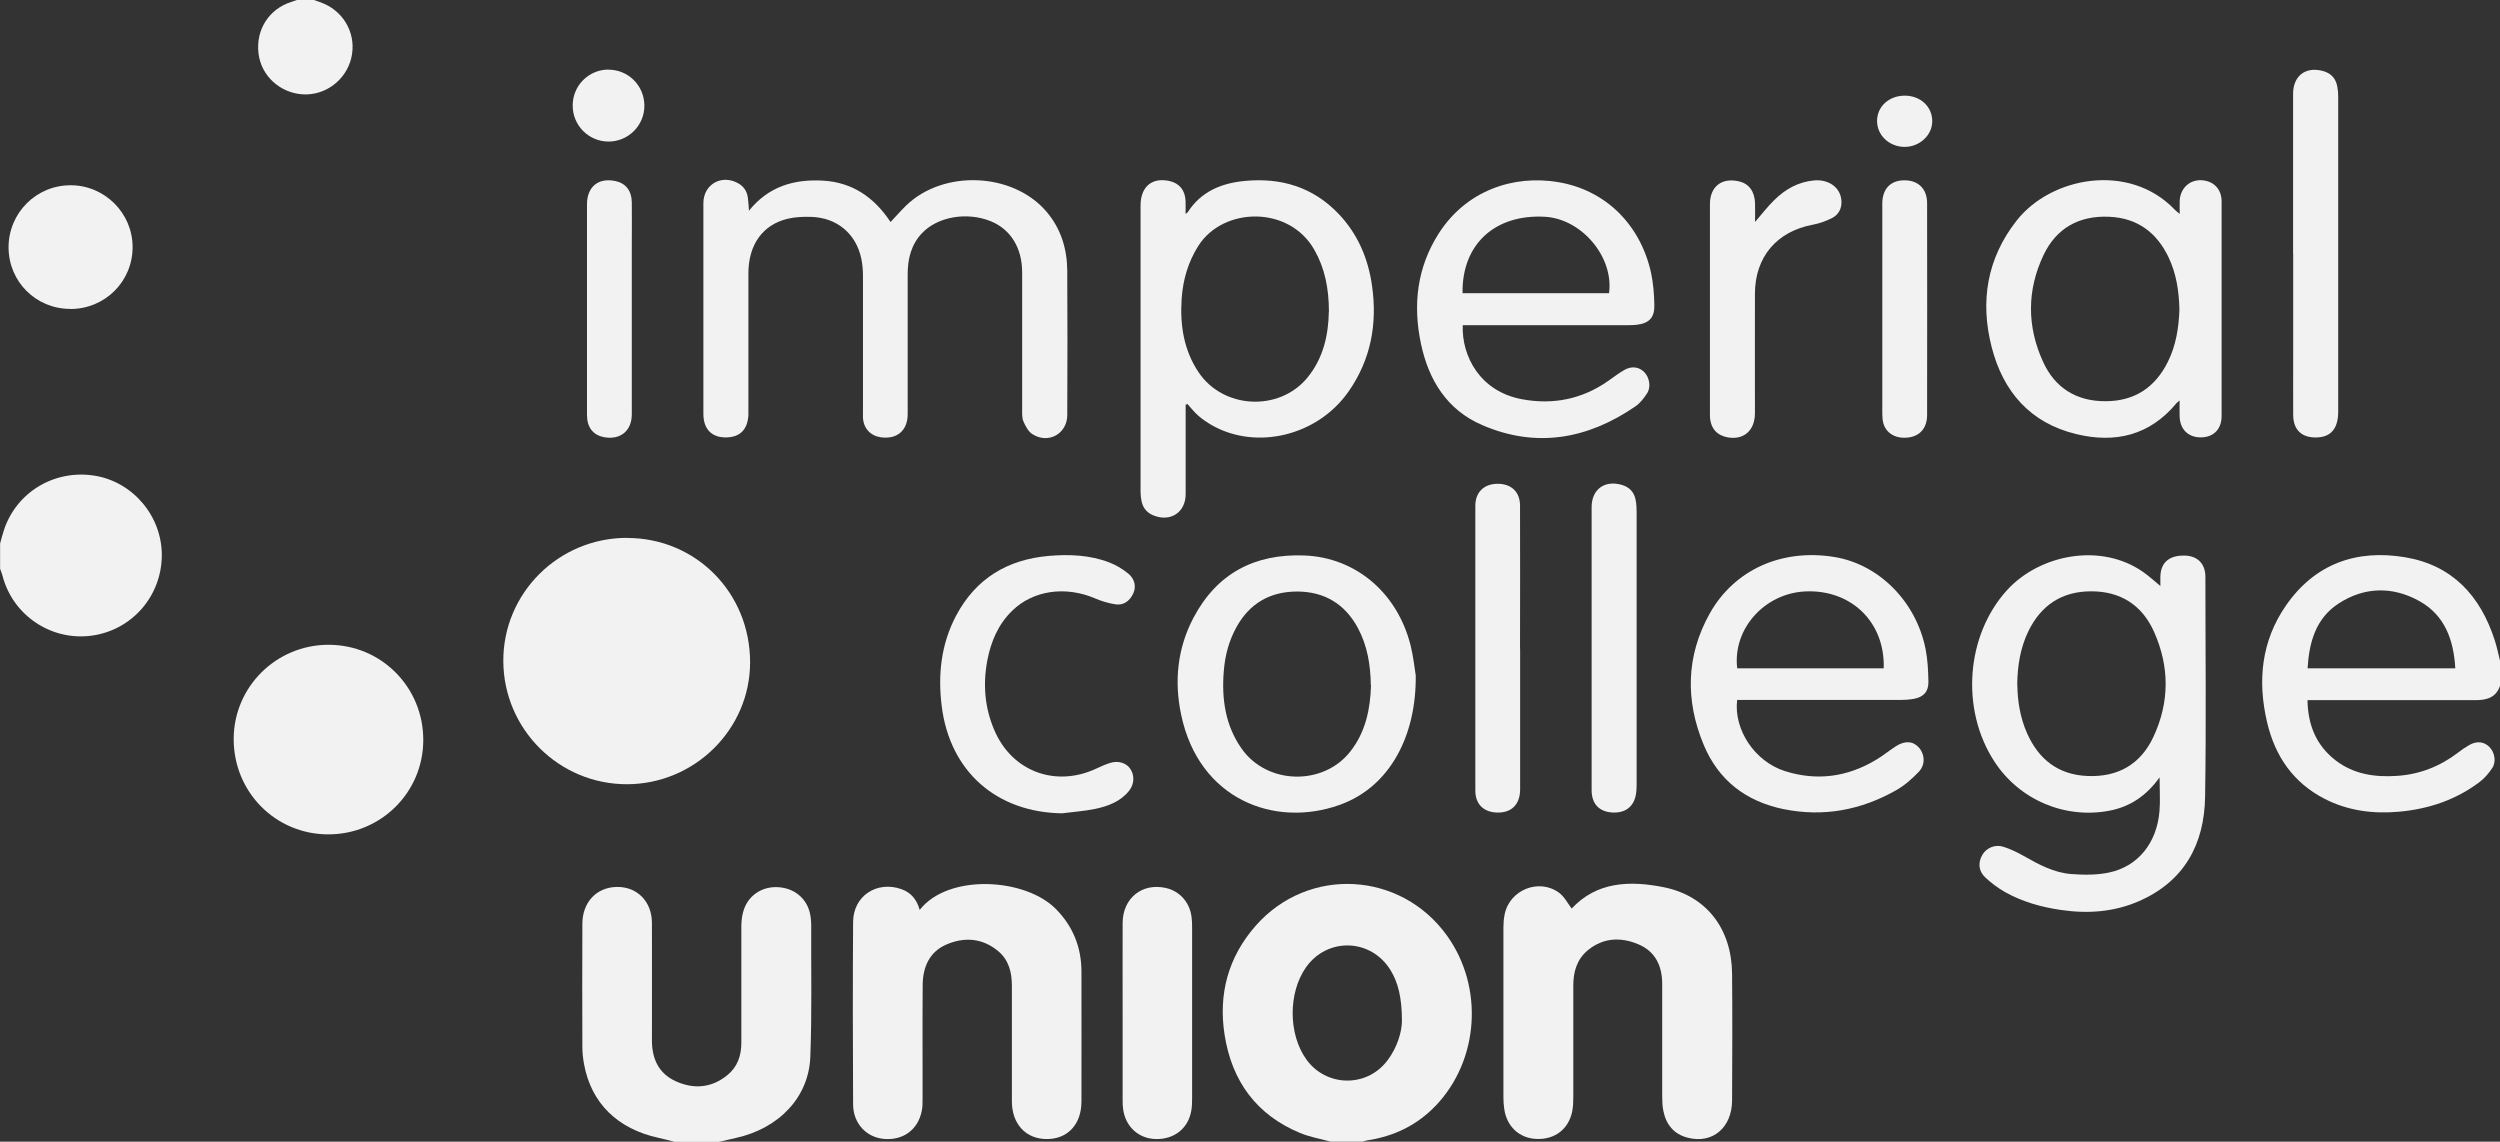 <?xml version="1.0" encoding="UTF-8"?>
<svg id="Layer_1" xmlns="http://www.w3.org/2000/svg" viewBox="0 0 248.3 113.39">
  <rect x="0" y="0" width="248.3" height="113.39" fill="#333333" stroke="none"/>
  <defs>
    <style>
      .cls-1 {
        fill: #f2f2f2;
      }
    </style>
  </defs>
  <path class="cls-1" d="M132.17,113.39c-1.02-.28-2.07-.46-3.04-.86-4.35-1.8-6.78-5.16-7.5-9.73-.64-4.06.35-7.74,3.08-10.85,5.23-5.95,14.43-5.43,19.03,1.01,3.63,5.09,3.17,12.3-1.11,16.82-1.86,1.96-4.17,3.08-6.83,3.48-.16.03-.32.08-.49.13h-3.13ZM139.24,101.43c0-2.38-.39-3.86-1.13-5.07-1.94-3.16-6.28-3.3-8.41-.27-1.76,2.52-1.75,6.61.03,9.11,1.95,2.74,5.94,2.85,8.01.2,1.09-1.39,1.49-3.01,1.5-3.97Z"/>
  <path class="cls-1" d="M66.94,113.39c-.51-.13-1.03-.27-1.54-.38-4.07-.89-6.68-3.45-7.39-7.3-.1-.55-.17-1.12-.17-1.68-.01-4.09-.02-8.18,0-12.26,0-2.16,1.4-3.64,3.41-3.68,2.02-.04,3.49,1.44,3.5,3.56.01,3.89,0,7.78,0,11.68,0,1.82.66,3.29,2.39,4.07,1.79.8,3.53.65,5.08-.6,1.02-.82,1.41-1.94,1.41-3.23,0-3.83,0-7.65,0-11.48,0-.5.04-1.01.17-1.48.42-1.64,1.87-2.63,3.58-2.49,1.71.14,2.96,1.33,3.14,3.03.02.22.05.43.05.65-.02,4.39.08,8.79-.09,13.17-.15,4.01-3.11,7.09-7.35,8.04-.58.13-1.16.27-1.74.4h-4.44Z"/>
  <path class="cls-1" d="M248.3,68.11c-.39,1.19-1.35,1.43-2.43,1.43-2.11,0-4.22,0-6.33,0-3.2,0-6.39,0-9.59,0h-.77c.04,2.46.86,4.48,2.78,5.97,1.8,1.39,3.9,1.7,6.11,1.55,2.26-.15,4.27-.94,6.06-2.31.36-.28.74-.54,1.13-.76.74-.42,1.45-.33,1.98.19.53.53.71,1.47.29,2.1-.34.52-.77,1.02-1.26,1.39-2.37,1.79-5.09,2.69-8.02,2.95-2.55.23-5.04-.09-7.35-1.27-3.13-1.6-4.94-4.24-5.73-7.6-.97-4.12-.58-8.07,1.87-11.61,2.87-4.15,7.01-5.61,11.86-4.79,4.66.79,7.45,3.82,8.87,8.22.22.67.36,1.36.53,2.05v2.48ZM243.86,66.38c-.16-2.81-1.03-5.26-3.55-6.67-2.66-1.49-5.47-1.44-8.04.23-2.26,1.47-2.93,3.84-3.08,6.44h14.67Z"/>
  <path class="cls-1" d="M0,54.02c.12-.44.23-.88.37-1.31,1.23-3.83,5.05-6.12,9.06-5.46,3.82.63,6.69,4.08,6.64,7.97-.05,4-2.95,7.32-6.87,7.9-4.07.6-7.95-1.99-8.96-5.97-.06-.22-.15-.44-.23-.66,0-.83,0-1.65,0-2.48Z"/>
  <path class="cls-1" d="M31.18,0c.34.12.7.23,1.03.38,2.11.94,3.22,3.2,2.67,5.42-.55,2.2-2.6,3.71-4.83,3.57-2.26-.15-4.1-1.85-4.37-4.03-.3-2.36,1.02-4.44,3.25-5.15.18-.06.37-.12.55-.19.57,0,1.13,0,1.7,0Z"/>
  <path class="cls-1" d="M62.28,53.43c6.84,0,12.22,5.44,12.22,12.35,0,6.65-5.5,12.09-12.22,12.11-6.75.01-12.25-5.45-12.29-12.21-.04-6.75,5.47-12.26,12.29-12.26Z"/>
  <path class="cls-1" d="M74.36,20.96c1.96-2.45,4.5-3.18,7.38-3.02,2.94.17,5.09,1.67,6.71,4.11.53-.56,1.01-1.11,1.53-1.62,3.68-3.59,10.57-3.33,13.92.55,1.46,1.69,2.08,3.7,2.1,5.89.03,4.78.02,9.57,0,14.35,0,1.86-1.88,2.91-3.46,1.9-.41-.26-.69-.8-.9-1.28-.15-.36-.12-.81-.12-1.22,0-4.52,0-9.04,0-13.57,0-2.44-1.16-4.3-3.15-5.09-2.35-.94-5.25-.44-6.8,1.2-1.08,1.14-1.42,2.56-1.42,4.08,0,4.63,0,9.26,0,13.89,0,1.63-1.06,2.53-2.67,2.3-1.03-.15-1.71-.88-1.77-1.94-.01-.22,0-.43,0-.65,0-4.48,0-8.96,0-13.43,0-.58-.05-1.18-.17-1.75-.54-2.47-2.41-4.03-4.95-4.12-.77-.02-1.58,0-2.33.18-2.5.58-3.93,2.58-3.93,5.43,0,4.48,0,8.96,0,13.43,0,.22,0,.44,0,.65-.09,1.51-.9,2.26-2.4,2.21-1.31-.05-2.07-.89-2.07-2.33,0-6.98,0-13.96,0-20.93,0-1.87,1.81-2.9,3.45-1.98.57.32.89.81.97,1.46.05.38.07.76.11,1.29Z"/>
  <path class="cls-1" d="M214.5,77.19c-1.28,1.81-2.9,2.92-4.95,3.32-4.45.87-9-1.07-11.47-4.88-3.37-5.17-2.83-12.53,1.27-17.03,3.22-3.52,9.32-4.76,13.55-1.76.55.39,1.04.84,1.67,1.36,0-.38-.01-.69,0-.99.06-1.36.89-2.06,2.41-2.03,1.27.02,2.06.81,2.06,2.1,0,7.28.09,14.57-.03,21.85-.07,4.71-2.06,8.4-6.56,10.37-2.47,1.08-5.08,1.27-7.73.88-1.95-.28-3.83-.8-5.56-1.77-.71-.4-1.38-.9-1.98-1.46-.69-.65-.74-1.49-.28-2.27.39-.65,1.23-1.04,2.04-.79.72.22,1.41.56,2.07.93,1.48.84,2.99,1.66,4.71,1.79,1.24.09,2.54.11,3.75-.15,2.89-.61,4.74-2.94,5.01-6.08.09-1.07.01-2.16.01-3.39ZM200.36,67.99c.02,1.6.27,3.27.97,4.84,1.15,2.59,3.09,4.11,5.96,4.24,3.02.14,5.3-1.13,6.58-3.87,1.62-3.45,1.62-6.99.06-10.47-1.19-2.65-3.34-4.01-6.25-4-2.88,0-4.96,1.37-6.22,3.96-.79,1.63-1.08,3.38-1.11,5.28Z"/>
  <path class="cls-1" d="M91.34,90.38c2.81-3.63,10.5-3.21,13.56-.07,1.69,1.73,2.5,3.79,2.51,6.17.01,4.31,0,8.61,0,12.92,0,2.27-1.37,3.74-3.45,3.73-2.07,0-3.46-1.49-3.46-3.75,0-3.83,0-7.65,0-11.48,0-1.34-.31-2.57-1.38-3.45-1.54-1.27-3.3-1.41-5.08-.66-1.75.74-2.39,2.28-2.4,4.07-.03,3.76,0,7.52-.01,11.29,0,.41,0,.83-.09,1.23-.38,1.83-1.84,2.89-3.71,2.74-1.77-.14-3.09-1.53-3.1-3.43-.03-6.04-.04-12.09,0-18.13.02-2.58,2.36-4.11,4.8-3.25.99.35,1.54,1.07,1.82,2.08Z"/>
  <path class="cls-1" d="M156.08,90.26c2.49-2.7,5.78-2.82,9.17-2.14,4.22.85,6.74,4.11,6.78,8.59.04,4.19.02,8.39,0,12.58-.01,2.72-1.95,4.34-4.4,3.71-1.39-.36-2.16-1.31-2.43-2.69-.09-.44-.11-.91-.11-1.36,0-3.74,0-7.48,0-11.22,0-1.77-.66-3.22-2.36-3.94-1.75-.74-3.5-.67-5.03.59-1.08.89-1.44,2.13-1.44,3.5,0,3.7,0,7.39,0,11.09,0,.48-.02.96-.11,1.43-.36,1.75-1.73,2.79-3.53,2.72-1.71-.06-2.98-1.23-3.22-3-.05-.36-.08-.74-.08-1.1,0-5.63,0-11.26,0-16.89,0-.43.03-.87.12-1.3.47-2.44,3.41-3.64,5.41-2.16.53.39.85,1.05,1.26,1.58Z"/>
  <path class="cls-1" d="M117.76,40.23c0,.23,0,.46,0,.69,0,2.72,0,5.44,0,8.15,0,1.81-1.49,2.8-3.18,2.13-.63-.25-1.04-.71-1.19-1.37-.07-.32-.11-.65-.11-.97,0-9.48,0-18.96,0-28.44,0-1.88,1.13-2.83,2.88-2.44.97.22,1.54.9,1.59,1.96.02.41,0,.81,0,1.3.14-.1.19-.12.22-.17,1.33-2.06,3.34-2.88,5.67-3.1,3.6-.34,6.76.6,9.3,3.26,1.91,2,2.95,4.44,3.33,7.15.54,3.78-.11,7.32-2.32,10.49-3.06,4.4-9.13,5.89-13.59,3.36-.47-.27-.92-.58-1.33-.93-.4-.35-.74-.78-1.1-1.18-.06.03-.12.06-.18.09ZM131.99,30.95c-.01-2.34-.41-4.31-1.45-6.14-2.5-4.41-9.04-4.27-11.51-.41-1.03,1.62-1.54,3.39-1.67,5.28-.17,2.59.2,5.08,1.68,7.29,2.45,3.66,8.01,3.94,10.81.54,1.63-1.98,2.09-4.34,2.13-6.56Z"/>
  <path class="cls-1" d="M216.49,21.24c0-.55-.02-.96,0-1.36.09-1.21.99-2.03,2.15-1.98,1.21.06,2.01.87,2.01,2.11,0,7.11,0,14.21,0,21.32,0,1.29-.8,2.1-2.05,2.11-1.25.01-2.07-.78-2.12-2.06-.02-.5,0-.99,0-1.6-.16.13-.24.18-.3.25-2.65,3.21-6.09,4.03-9.98,3.08-4.57-1.11-7.25-4.21-8.39-8.64-1.16-4.54-.47-8.8,2.48-12.56,3.43-4.37,11.2-5.81,15.71-1.08.1.11.23.2.48.41ZM216.46,30.75c-.04-1.84-.31-3.59-1.09-5.22-1.18-2.45-3.09-3.87-5.86-4-3-.14-5.27,1.11-6.55,3.81-1.65,3.49-1.65,7.07-.05,10.58,1.19,2.62,3.33,3.94,6.22,3.93,2.86-.01,4.91-1.35,6.18-3.91.82-1.65,1.09-3.42,1.15-5.2Z"/>
  <path class="cls-1" d="M172.53,69.54c-.34,2.94,1.75,6.08,4.73,7.04,3.17,1.01,6.22.6,9.08-1.12.67-.4,1.28-.9,1.94-1.33.91-.59,1.71-.54,2.3.11.6.67.67,1.72-.02,2.43-.67.7-1.42,1.36-2.26,1.83-3.47,1.96-7.18,2.66-11.12,1.87-3.76-.76-6.51-2.87-7.98-6.42-1.82-4.39-1.74-8.8.6-13,2.45-4.38,7.18-6.48,12.39-5.63,4.42.72,8.12,4.42,9.06,9.15.21,1.06.26,2.15.28,3.23.02.99-.48,1.53-1.45,1.71-.45.08-.91.11-1.36.11-5.13,0-10.26,0-15.39,0-.26,0-.52,0-.81,0ZM187.09,66.38c.15-4.57-3.22-7.85-7.79-7.64-4.06.19-7.23,3.74-6.76,7.64h14.55Z"/>
  <path class="cls-1" d="M145.28,32.29c-.12,3.1,1.73,6.59,5.87,7.36,3.1.58,6,0,8.61-1.84.51-.36,1.02-.75,1.56-1.06.73-.42,1.46-.32,1.98.2.52.52.7,1.48.29,2.11-.31.48-.69.98-1.16,1.3-4.75,3.26-9.86,4.18-15.24,1.85-3.47-1.5-5.3-4.46-6.06-8.07-.82-3.87-.39-7.58,1.77-10.96,2.72-4.25,7.4-5.84,11.86-5.09,4.7.78,8.18,4.22,9.23,9.04.22,1.03.3,2.11.32,3.17.03,1.26-.53,1.82-1.78,1.96-.3.03-.61.04-.91.04-5.17,0-10.35,0-15.52,0-.28,0-.56,0-.83,0ZM145.27,29.12h14.54c.49-3.59-2.71-7.38-6.36-7.59-4.98-.28-8.27,2.74-8.19,7.59Z"/>
  <path class="cls-1" d="M42.04,73.51c-.01,5.2-4.22,9.37-9.45,9.36-5.24-.01-9.4-4.22-9.38-9.5.02-5.16,4.23-9.33,9.42-9.33,5.24,0,9.42,4.21,9.41,9.47Z"/>
  <path class="cls-1" d="M140.61,67.01c.09,5.99-2.52,11.15-7.58,12.94-6.43,2.29-13.95-.53-15.72-8.97-.7-3.33-.37-6.6,1.23-9.63,2.33-4.41,6.08-6.37,11.02-6.18,5.07.2,9.22,3.68,10.54,8.93.28,1.13.4,2.3.5,2.91ZM136.15,68.04c-.03-2.03-.35-3.92-1.28-5.66-1.29-2.4-3.33-3.62-6.03-3.63-2.7,0-4.75,1.18-6.06,3.58-.73,1.34-1.11,2.78-1.23,4.29-.23,2.75.13,5.39,1.75,7.71,2.51,3.61,8.11,3.76,10.82.3,1.53-1.95,1.98-4.25,2.05-6.59Z"/>
  <path class="cls-1" d="M105.55,80.78c-6.57-.07-11.22-4.16-12.02-10.66-.39-3.13-.06-6.16,1.44-8.99,1.96-3.69,5.12-5.57,9.22-5.92,2.02-.17,4.06-.09,5.98.65.68.26,1.33.65,1.89,1.11.66.54.81,1.33.48,2-.35.73-.95,1.18-1.77,1.05-.7-.11-1.39-.32-2.04-.6-2.92-1.24-6.13-.79-8.2,1.24-1.39,1.35-2.11,3.06-2.47,4.93-.45,2.39-.26,4.72.71,6.96,1.74,4.05,6.02,5.66,10.04,3.82.49-.23.99-.46,1.5-.61.81-.24,1.59.04,1.97.63.41.64.38,1.49-.13,2.14-.86,1.08-2.09,1.54-3.38,1.81-1.06.22-2.15.29-3.22.43Z"/>
  <path class="cls-1" d="M111.5,100.58c0-2.98-.01-5.95,0-8.93.02-2.46,1.95-4,4.32-3.45,1.34.31,2.33,1.41,2.52,2.83.05.34.06.69.06,1.04,0,5.67,0,11.34,0,17.01,0,.41-.01.83-.08,1.23-.3,1.76-1.69,2.86-3.52,2.82-1.72-.04-3.02-1.23-3.25-2.97-.04-.28-.05-.56-.05-.84,0-2.91,0-5.82,0-8.73Z"/>
  <path class="cls-1" d="M227.75,25.18c0-5.28,0-10.57,0-15.85,0-1.78,1.21-2.73,2.92-2.29.82.21,1.32.72,1.47,1.56.06.32.09.65.09.97,0,10.44,0,20.87,0,31.31,0,1.72-.75,2.57-2.24,2.57-1.42,0-2.22-.79-2.23-2.22-.01-2.15,0-4.31,0-6.46,0-3.2,0-6.39,0-9.59Z"/>
  <path class="cls-1" d="M174.3,22.06c.67-.78,1.25-1.53,1.92-2.19,1.09-1.07,2.38-1.81,3.95-1.95,1.33-.12,2.42.56,2.67,1.67.19.85-.09,1.66-.87,2.06-.59.3-1.24.54-1.89.66-3.6.66-5.77,3.2-5.78,6.86-.01,3.96,0,7.91,0,11.87,0,1.77-1.18,2.74-2.84,2.37-.92-.21-1.47-.8-1.6-1.74-.03-.19-.03-.39-.03-.58,0-6.93,0-13.86,0-20.8,0-1.76,1.16-2.67,2.88-2.28.99.23,1.56.99,1.6,2.17.02.62,0,1.24,0,1.89Z"/>
  <path class="cls-1" d="M150.98,64.43c0,4.65,0,9.3,0,13.96,0,1.53-.89,2.38-2.35,2.31-1.31-.06-2.1-.86-2.1-2.17,0-9.43,0-18.87,0-28.3,0-1.35.87-2.18,2.22-2.18,1.36,0,2.22.81,2.22,2.18.02,4.74,0,9.48,0,14.22Z"/>
  <path class="cls-1" d="M158.08,64.32c0-4.65,0-9.3,0-13.95,0-1.75,1.27-2.7,2.97-2.22.79.22,1.27.74,1.41,1.54.07.38.09.78.09,1.17,0,9.02,0,18.04,0,27.06,0,.26-.01.52-.04.78-.15,1.34-1,2.06-2.33,2-1.34-.06-2.1-.85-2.1-2.23,0-4.72,0-9.43,0-14.15Z"/>
  <path class="cls-1" d="M6.99,30.68c-3.42,0-6.13-2.7-6.14-6.11,0-3.42,2.75-6.18,6.17-6.17,3.38,0,6.15,2.77,6.15,6.14,0,3.42-2.74,6.15-6.19,6.15Z"/>
  <path class="cls-1" d="M186.95,30.66c0-3.48,0-6.95,0-10.43,0-1.47.82-2.33,2.21-2.32,1.36,0,2.23.84,2.24,2.25.01,7.02.01,14.04,0,21.06,0,1.25-.67,2.05-1.78,2.22-1.24.19-2.25-.34-2.56-1.38-.09-.3-.1-.64-.11-.96,0-3.48,0-6.95,0-10.43Z"/>
  <path class="cls-1" d="M58.3,30.66c0-3.46,0-6.91,0-10.37,0-1.76,1.15-2.68,2.86-2.3.99.22,1.58.97,1.59,2.1.02,1.39,0,2.78,0,4.17,0,5.63,0,11.26,0,16.89,0,1.64-1.14,2.57-2.75,2.27-1.09-.2-1.7-.97-1.7-2.2,0-3.22,0-6.43,0-9.65,0-.3,0-.61,0-.91Z"/>
  <path class="cls-1" d="M60.43,6.92c1.97,0,3.55,1.57,3.57,3.55.02,1.99-1.61,3.61-3.59,3.59-1.97-.02-3.54-1.62-3.53-3.59,0-1.97,1.59-3.56,3.56-3.56Z"/>
  <path class="cls-1" d="M189.19,9.5c1.55,0,2.73,1.1,2.72,2.54,0,1.4-1.27,2.56-2.76,2.55-1.52-.02-2.72-1.15-2.72-2.58,0-1.43,1.19-2.51,2.75-2.51Z"/>
</svg>